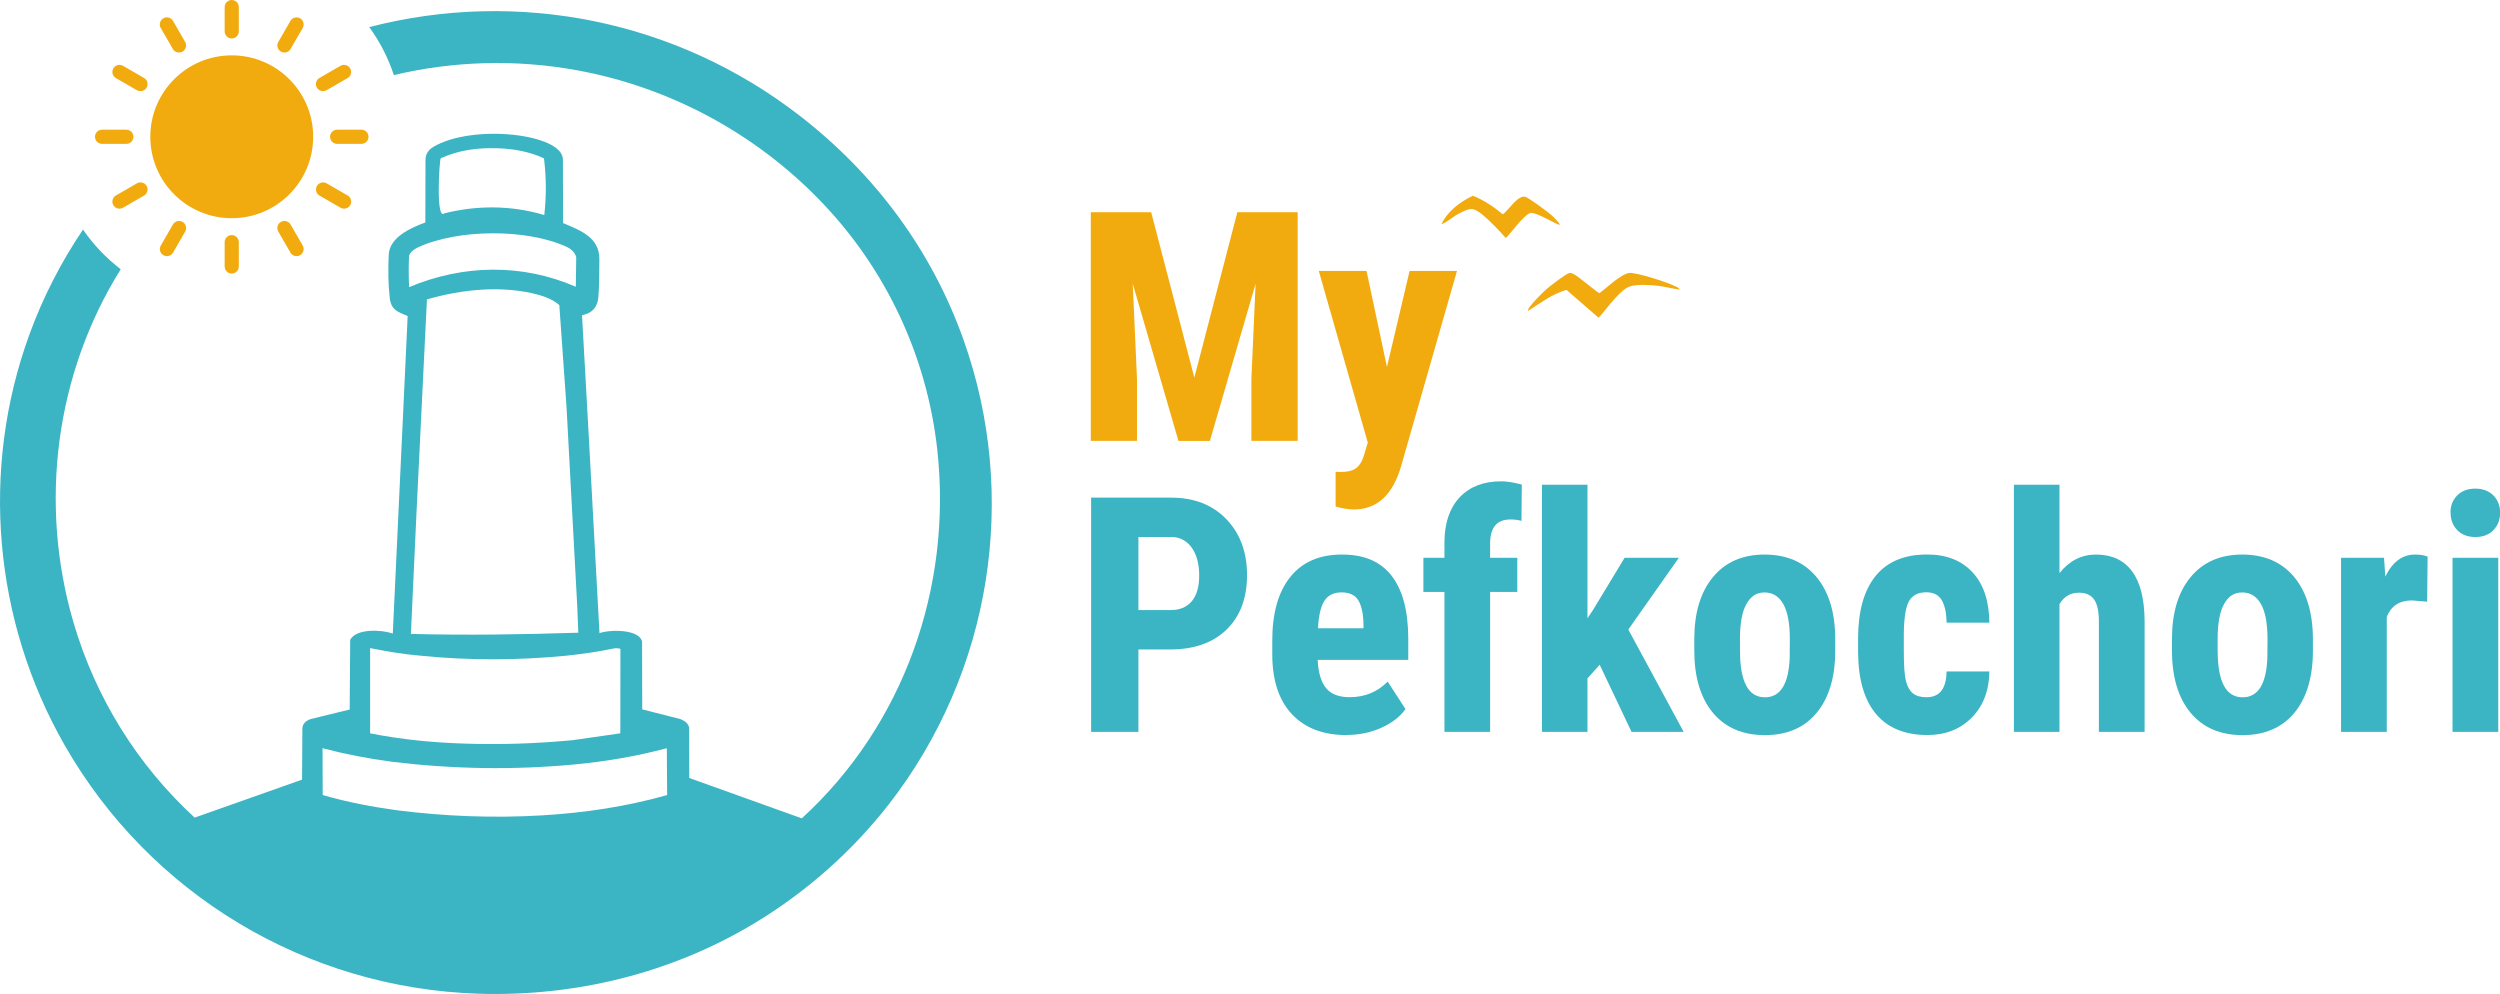 <?xml version="1.0" encoding="UTF-8"?>
<svg id="Ebene_2" data-name="Ebene 2" xmlns="http://www.w3.org/2000/svg" viewBox="0 0 472.5 187.84">
  <defs>
    <style>
      .cls-1 {
        fill: #f2ab0e;
      }

      .cls-2 {
        fill: #3bb4c3;
      }
    </style>
  </defs>
  <g id="Ebene_1-2" data-name="Ebene 1">
    <path class="cls-1" d="M317.45,54.72c-1.4-.14-2.76-.56-4.15-.71-1.5-.16-3.75-.31-5.18.1-2.15.61-5.59,5.85-6.02,5.92l-6.03-5.24c-2.7.76-4.92,2.48-7.25,3.97-.39-.46,3-3.71,3.48-4.13.62-.54,3.75-2.97,4.33-3.03.35-.03.45.05.73.17.97.42,4.64,3.67,4.95,3.64,1.26-.92,4.19-3.76,5.69-3.82s6.9,1.69,8.42,2.42c.35.17.87.33,1.04.71Z"/>
    <path class="cls-1" d="M294.75,42.47c-.21.21-4.42-2.47-5.51-2.21-1.26.29-4.33,4.69-4.67,4.69-1.33-1.46-2.82-3.08-4.34-4.34-1.9-1.57-2.48-1.29-4.61-.18-1.11.58-2,1.52-3.18,1.95,1.1-2.46,3.57-4.25,5.93-5.39,2.08.83,3.96,2.09,5.67,3.52,1.07-.79,2.8-3.62,4.21-3.33.55.11,4.2,2.8,4.82,3.34.22.19,1.89,1.74,1.69,1.94Z"/>
    <path class="cls-2" d="M182.04,64.04c-6.04-16.88-16.78-31.28-31-42.25C127.8,3.84,97.9-2.15,69.79,5.12c1.99,2.74,3.57,5.79,4.65,9.07,11.15-2.64,22.9-3.04,34.55-.92,17.48,3.18,33.57,11.82,45.92,24.54,12.47,12.84,20.32,29.49,22.25,47.32,2.81,25.92-6.37,51.93-25.62,69.54l-21.27-7.63-.02-9.49c-.17-.86-.86-1.32-1.65-1.64l-7.22-1.84-.03-12.79c-.48-2.35-5.93-2.35-8.05-1.62l-2.02-37.16-1.28-22.93c1.97-.35,2.95-1.61,3.09-3.38.19-2.41.16-4.78.19-7.2.04-4.06-3.47-5.42-6.86-6.83l-.03-12.02c-.01-4.88-17.1-6.8-24.52-2.36-.87.52-1.44,1.34-1.45,2.38l-.03,11.89c-2.76,1-6.77,2.8-6.92,6.09-.12,2.76-.12,5.49.2,8.22.27,2.3,1.61,2.59,3.38,3.38l-2.81,59.99c-2.36-.77-6.9-.92-8.05,1.18l-.1,13.19-7.37,1.8c-.83.29-1.53.84-1.57,1.76l-.06,9.69-20.3,7.18c-10.86-9.99-18.71-22.67-22.87-36.78-6.64-22.55-3.45-47.11,8.9-66.86-2.75-2.11-5.16-4.64-7.13-7.5-4.14,6.14-7.56,12.77-10.12,19.8-9.35,25.59-6.78,54.18,6.66,77.67,16.13,28.19,45.66,45.91,78.19,46.95,18.2.58,36.34-3.81,52.09-13.27,9.73-5.85,18.42-13.48,25.44-22.48,19.45-24.96,24.74-58.28,14.1-88ZM109.31,119.58c-10.59.34-20.97.51-31.65.23l1.05-22.76,1.98-40.46c6.66-1.94,14.45-2.73,21.24-.83,1.4.42,2.7.94,3.78,1.9l1.37,19.39,2.03,37.74.19,4.79ZM83.3,29.91c3.39-1.54,6.94-2.01,10.62-1.89,3.1.09,6.06.6,8.89,1.91.44,3.57.48,6.98.06,10.71-6.32-1.87-12.71-1.86-18.93-.31-1.57,1.31-.93-9.85-.64-10.43ZM77.3,48.59c.04-.88.86-1.37,1.55-1.77,7.56-3.59,20.88-3.65,28.37-.1.81.38,1.43,1.01,1.69,1.86l-.08,5.62c-10.18-4.43-21.34-4.21-31.51.07-.09-1.96-.1-3.78-.02-5.68ZM69.95,122.49c3.25.64,6.21,1.15,9.44,1.43,9.27.93,18.46.9,27.73,0,2.84-.32,5.46-.66,8.23-1.23.58-.12,1.09-.29,1.91-.07l-.02,15.98-9.06,1.3c-6.92.65-13.68.87-20.67.63-5.94-.2-11.64-.76-17.56-1.93v-16.1ZM102.38,154.11c-9.24.54-18.29.18-27.45-.98-4.77-.67-9.28-1.52-13.94-2.87l-.03-8.85c4.37,1.15,8.57,1.95,13.06,2.55,11.48,1.41,22.94,1.6,34.46.53,5.99-.56,11.71-1.54,17.55-3.08l.06,8.86c-7.81,2.2-15.63,3.36-23.72,3.84Z"/>
    <g>
      <path class="cls-1" d="M217.57,40.11l8.16,31.25,8.13-31.25h11.4v43.21h-8.75v-11.69l.8-18.01-8.64,29.71h-5.94l-8.64-29.71.8,18.01v11.69h-8.73v-43.21h11.4Z"/>
      <path class="cls-1" d="M262.14,69.34l4.27-18.13h8.96l-10.57,36.92c-1.58,5.44-4.56,8.16-8.93,8.16-1.01,0-2.16-.19-3.44-.56v-6.56l.98.03c1.31,0,2.29-.25,2.95-.76.66-.5,1.16-1.38,1.5-2.63l.65-2.17-9.26-32.44h9.02l3.86,18.13Z"/>
    </g>
    <g>
      <path class="cls-2" d="M215.16,122.75v15.57h-8.94v-44.27h15.08c4.38,0,7.87,1.36,10.48,4.07,2.61,2.72,3.91,6.24,3.91,10.58s-1.29,7.76-3.86,10.28c-2.58,2.51-6.14,3.77-10.7,3.77h-5.96ZM215.16,115.3h6.14c1.7,0,3.02-.56,3.95-1.67.93-1.11,1.4-2.74,1.4-4.87s-.48-3.97-1.43-5.28c-.95-1.31-2.23-1.97-3.83-1.99h-6.23v13.81Z"/>
      <path class="cls-2" d="M254.51,138.93c-4.42,0-7.87-1.32-10.34-3.95-2.47-2.64-3.71-6.41-3.71-11.31v-2.62c0-5.19,1.14-9.19,3.41-12.01,2.27-2.82,5.52-4.23,9.76-4.23s7.25,1.32,9.34,3.96c2.09,2.64,3.15,6.55,3.19,11.73v4.22h-17.12c.12,2.44.66,4.23,1.61,5.36s2.42,1.69,4.41,1.69c2.88,0,5.28-.98,7.21-2.95l3.37,5.2c-1.05,1.46-2.58,2.64-4.59,3.54-2.01.9-4.19,1.35-6.54,1.35ZM249.09,118.74h8.61v-.79c-.04-1.97-.37-3.46-.97-4.47-.61-1.01-1.66-1.52-3.16-1.52s-2.59.54-3.27,1.61c-.68,1.07-1.08,2.8-1.2,5.17Z"/>
      <path class="cls-2" d="M273,138.32v-26.45h-3.98v-6.45h3.98v-2.95c.02-3.63.98-6.45,2.87-8.47,1.9-2.02,4.52-3.03,7.86-3.03,1.01,0,2.31.2,3.89.61l-.06,6.87c-.59-.18-1.29-.27-2.1-.27-2.55,0-3.83,1.52-3.83,4.56v2.68h5.14v6.45h-5.14v26.45h-8.64Z"/>
      <path class="cls-2" d="M302.34,125.64l-2.31,2.58v10.1h-8.6v-46.71h8.6v25.24l1.06-1.58,5.96-9.85h10.25l-9.55,13.56,10.46,19.34h-9.85l-6.02-12.68Z"/>
      <path class="cls-2" d="M320.22,120.81c0-4.99,1.18-8.9,3.53-11.74s5.61-4.26,9.76-4.26,7.47,1.42,9.82,4.26,3.53,6.77,3.53,11.8v2.1c0,5.01-1.17,8.92-3.5,11.74-2.33,2.82-5.6,4.23-9.79,4.23s-7.5-1.41-9.84-4.24c-2.34-2.83-3.51-6.76-3.51-11.78v-2.1ZM328.86,122.97c0,5.88,1.57,8.82,4.71,8.82,2.9,0,4.46-2.45,4.68-7.36l.03-3.62c0-3-.42-5.22-1.25-6.67-.83-1.45-2.01-2.17-3.53-2.17s-2.6.72-3.42,2.17c-.82,1.45-1.23,3.67-1.23,6.67v2.16Z"/>
      <path class="cls-2" d="M364.1,131.78c2.49,0,3.76-1.62,3.8-4.87h8.09c-.04,3.59-1.15,6.49-3.31,8.7-2.17,2.21-4.97,3.31-8.39,3.31-4.24,0-7.47-1.32-9.7-3.95-2.23-2.64-3.37-6.52-3.41-11.65v-2.62c0-5.17,1.1-9.11,3.3-11.83,2.2-2.72,5.45-4.07,9.75-4.07,3.63,0,6.49,1.12,8.57,3.36,2.09,2.24,3.15,5.42,3.19,9.53h-8.09c-.02-1.84-.32-3.26-.91-4.26-.59-.99-1.56-1.49-2.92-1.49-1.5,0-2.58.53-3.22,1.6-.65,1.06-.99,3.13-1.03,6.19v3.35c0,2.68.13,4.55.4,5.61.26,1.06.7,1.84,1.31,2.34.61.5,1.47.75,2.58.75Z"/>
      <path class="cls-2" d="M389.25,108.31c1.86-2.33,4.16-3.5,6.87-3.5,3,0,5.28,1.05,6.84,3.16,1.56,2.11,2.35,5.25,2.37,9.43v20.92h-8.64v-20.83c0-1.93-.3-3.32-.9-4.18-.6-.86-1.57-1.29-2.9-1.29-1.56,0-2.78.72-3.65,2.16v24.14h-8.61v-46.71h8.61v16.69Z"/>
      <path class="cls-2" d="M410.5,120.81c0-4.99,1.18-8.9,3.53-11.74s5.61-4.26,9.76-4.26,7.47,1.42,9.82,4.26,3.53,6.77,3.53,11.8v2.1c0,5.01-1.17,8.92-3.5,11.74-2.33,2.82-5.6,4.23-9.79,4.23s-7.5-1.41-9.84-4.24c-2.34-2.83-3.51-6.76-3.51-11.78v-2.1ZM419.14,122.97c0,5.88,1.57,8.82,4.71,8.82,2.9,0,4.46-2.45,4.68-7.36l.03-3.62c0-3-.42-5.22-1.25-6.67-.83-1.45-2.01-2.17-3.53-2.17s-2.6.72-3.42,2.17c-.82,1.45-1.23,3.67-1.23,6.67v2.16Z"/>
      <path class="cls-2" d="M458.73,113.72l-2.86-.24c-2.35,0-3.94,1.03-4.77,3.1v21.74h-8.64v-32.9h8.12l.24,3.56c1.36-2.78,3.23-4.17,5.63-4.17.97,0,1.76.13,2.37.4l-.09,8.51Z"/>
      <path class="cls-2" d="M463.14,96.91c0-1.34.43-2.43,1.28-3.28s1.99-1.28,3.41-1.28,2.55.43,3.41,1.28c.85.85,1.28,1.95,1.28,3.28s-.42,2.41-1.26,3.28c-.84.87-1.98,1.31-3.42,1.31s-2.58-.44-3.42-1.31c-.84-.87-1.26-1.97-1.26-3.28ZM472.17,138.32h-8.64v-32.9h8.64v32.9Z"/>
    </g>
    <g>
      <circle class="cls-1" cx="43.8" cy="25.85" r="15.39"/>
      <path class="cls-1" d="M43.8,0c-.74,0-1.34.6-1.34,1.34v4.59c0,.74.6,1.34,1.34,1.34s1.34-.6,1.34-1.34V1.34c0-.74-.6-1.34-1.34-1.34Z"/>
      <path class="cls-1" d="M43.8,44.43c-.74,0-1.34.6-1.34,1.34v4.59c0,.74.6,1.34,1.34,1.34s1.34-.6,1.34-1.34v-4.59c0-.74-.6-1.34-1.34-1.34Z"/>
      <path class="cls-1" d="M32.7,3.95c-.37-.64-1.19-.86-1.83-.49-.64.37-.86,1.19-.49,1.83l2.29,3.97c.37.64,1.19.86,1.83.49s.86-1.19.49-1.83l-2.29-3.97Z"/>
      <path class="cls-1" d="M54.92,42.43c-.37-.64-1.19-.86-1.83-.49-.64.37-.86,1.19-.49,1.83l2.29,3.97c.37.64,1.19.86,1.83.49.64-.37.86-1.19.49-1.83l-2.29-3.97Z"/>
      <path class="cls-1" d="M27.22,14.73l-3.97-2.29c-.64-.37-1.46-.15-1.83.49-.37.64-.15,1.46.49,1.83l3.97,2.29c.64.37,1.46.15,1.83-.49.37-.64.15-1.46-.49-1.83Z"/>
      <path class="cls-1" d="M65.7,36.94l-3.97-2.29c-.64-.37-1.46-.15-1.83.49-.37.64-.15,1.46.49,1.83l3.97,2.29c.64.37,1.46.15,1.83-.49.37-.64.15-1.46-.49-1.83Z"/>
      <path class="cls-1" d="M25.22,25.85c0-.74-.6-1.34-1.34-1.34h-4.59c-.74,0-1.34.6-1.34,1.34s.6,1.34,1.34,1.34h4.59c.74,0,1.34-.6,1.34-1.34Z"/>
      <path class="cls-1" d="M68.31,24.51h-4.59c-.74,0-1.34.6-1.34,1.34s.6,1.34,1.34,1.34h4.59c.74,0,1.34-.6,1.34-1.34s-.6-1.34-1.34-1.34Z"/>
      <path class="cls-1" d="M25.88,34.65l-3.97,2.29c-.64.37-.86,1.19-.49,1.83.37.64,1.19.86,1.83.49l3.97-2.29c.64-.37.86-1.19.49-1.83-.37-.64-1.19-.86-1.83-.49Z"/>
      <path class="cls-1" d="M61.72,17.05l3.97-2.29c.64-.37.86-1.19.49-1.83-.37-.64-1.19-.86-1.83-.49l-3.97,2.29c-.64.37-.86,1.19-.49,1.83.37.64,1.19.86,1.83.49Z"/>
      <path class="cls-1" d="M34.51,41.94c-.64-.37-1.46-.15-1.83.49l-2.29,3.97c-.37.64-.15,1.46.49,1.83.64.37,1.46.15,1.83-.49l2.29-3.97c.37-.64.15-1.46-.49-1.83Z"/>
      <path class="cls-1" d="M56.72,3.46c-.64-.37-1.46-.15-1.83.49l-2.29,3.97c-.37.64-.15,1.46.49,1.83.64.37,1.46.15,1.83-.49l2.29-3.97c.37-.64.15-1.46-.49-1.83Z"/>
    </g>
  </g>
</svg>